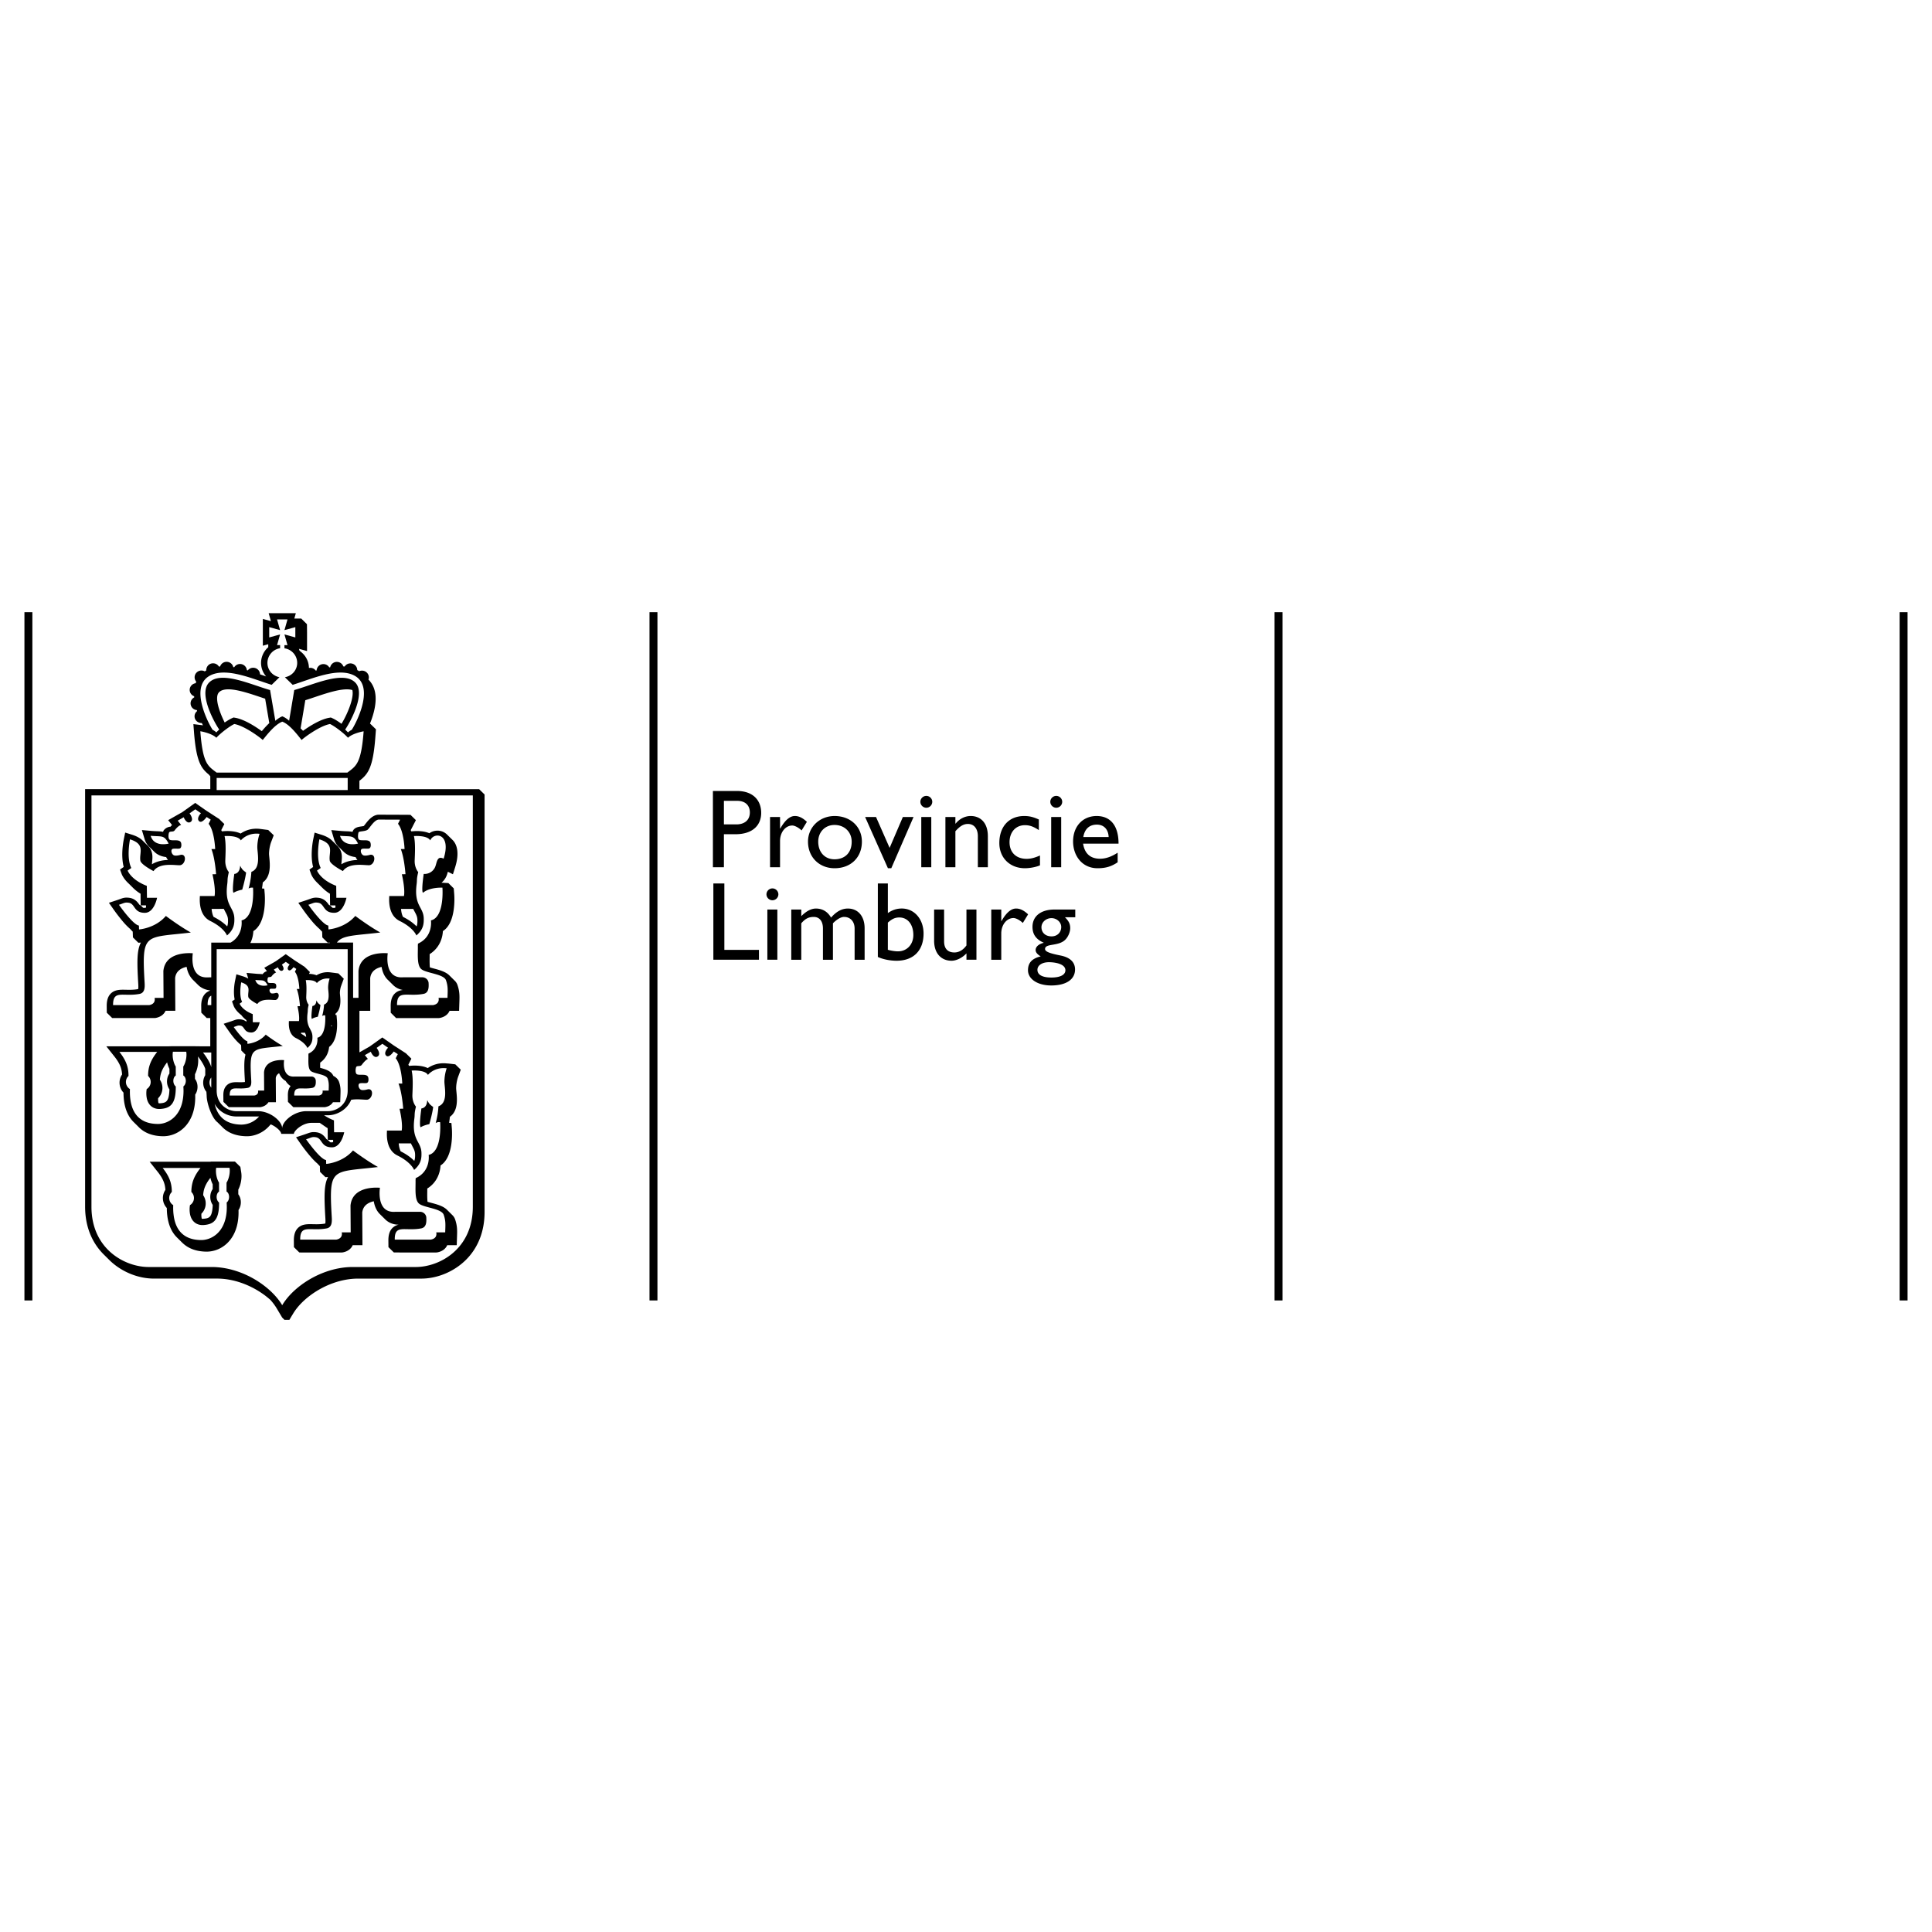 <svg xmlns="http://www.w3.org/2000/svg" width="2500" height="2500" viewBox="0 0 192.756 192.756"><path fill-rule="evenodd" clip-rule="evenodd" fill="#fff" d="M0 0h192.756v192.756H0V0z"/><path d="M2.834 61.078v68.668m62.363-68.668v68.668m62.362-68.668v68.668m62.363-68.668v68.668" fill="none" stroke="#000" stroke-width=".792" stroke-miterlimit="2.613"/><path fill-rule="evenodd" clip-rule="evenodd" d="M72.27 88.145h-1.098v7.608h4.549v-.982H72.27v-6.626zM76.56 95.753h.997v-5.008h-.997v5.008zm1.099-6.525a.598.598 0 0 0-.595-.592.598.598 0 0 0-.594.592c0 .323.27.591.594.591a.598.598 0 0 0 .595-.591zM78.945 90.744v5.01h.998v-3.636c.415-.48.75-.636 1.254-.636.494 0 .908.345.908 1.159v3.113h.997v-3.636c.358-.369.796-.647 1.121-.636.571 0 1.042.412 1.042 1.171v3.101h.998v-3.146c0-1.181-.65-1.963-1.669-1.963-.718 0-1.245.413-1.681.903-.337-.59-.862-.903-1.502-.903-.471 0-.952.245-1.467.758v-.658h-.999v-.001zM88.581 88.145h-.998v7.33c.494.233 1.21.378 1.873.378 1.679 0 2.688-1.015 2.688-2.71 0-1.439-.919-2.5-2.173-2.5-.504 0-.952.146-1.389.457v-2.955h-.001zm0 3.905c.425-.379.728-.514 1.143-.514.84 0 1.4.692 1.4 1.752 0 .948-.64 1.628-1.535 1.628-.292 0-.717-.068-1.008-.157V92.05zM97.42 95.753v-5.01h-.997v3.581c-.325.458-.751.703-1.199.703-.684 0-1.031-.4-1.031-1.104v-3.18h-.996v3.112c0 1.273.717 1.998 1.737 1.998.492 0 1.075-.291 1.49-.735v.635h.996zM98.898 90.744v5.01h.998v-2.622c0-.858.537-1.539 1.221-1.539.236 0 .627.201.93.491l.527-.859c-.416-.391-.795-.581-1.199-.581-.471 0-.953.369-1.455 1.249h-.023v-1.149h-.999zM107.279 90.744h-2.072c-1.355 0-2.195.658-2.195 1.73 0 .369.088.68.268.936.189.268.471.48.84.636v.023c-.48.112-.795.39-.795.714 0 .223.158.423.506.636-.875.212-1.268.645-1.268 1.383 0 .881.963 1.518 2.318 1.518 1.49 0 2.377-.602 2.377-1.596 0-.637-.383-1.183-1.457-1.395-1.008-.201-1.535-.369-1.535-.648 0-.59 1.367-.233 2.039-.948.234-.233.471-.714.471-1.127 0-.424-.135-.703-.527-1.093h1.031v-.769h-.001zm-1.4 1.741c0 .547-.402.937-.963.937-.605 0-1.01-.369-1.01-.915 0-.491.449-.904.998-.904.528 0 .975.402.975.882zm.416 4.318c0 .457-.518.725-1.391.725-.908 0-1.4-.268-1.4-.77 0-.445.471-.759 1.143-.759.617 0 1.648.167 1.648.804zM71.127 78.916v7.607h1.098v-3.292h1.144c1.77 0 2.576-.936 2.576-2.13 0-1.204-.762-2.186-2.431-2.186h-2.387v.001zm1.098.981h1.288c.998 0 1.3.602 1.3 1.16 0 .759-.525 1.193-1.344 1.193h-1.244v-2.353zM76.827 81.513v5.01h.998v-2.622c0-.859.538-1.539 1.221-1.539.236 0 .627.201.93.491l.527-.859c-.415-.39-.795-.581-1.198-.581-.471 0-.952.367-1.457 1.249h-.022v-1.149h-.999zM83.269 81.414c-1.501 0-2.655 1.115-2.655 2.555 0 1.54 1.11 2.655 2.655 2.655 1.614 0 2.722-1.072 2.722-2.655 0-1.485-1.142-2.555-2.722-2.555zm-.011.892c.998 0 1.715.703 1.715 1.674 0 1.083-.661 1.751-1.715 1.751-.963 0-1.623-.703-1.623-1.762 0-.96.683-1.663 1.623-1.663zM88.588 86.624h.336l2.22-5.111h-1.066l-1.321 3.08-1.356-3.08h-1.088l2.275 5.111zM91.916 86.523h.998v-5.01h-.998v5.01zm1.097-6.526a.597.597 0 0 0-.594-.591c-.325 0-.594.268-.594.591s.269.591.594.591a.596.596 0 0 0 .594-.591zM95.32 81.513h-.996v5.01h.996v-3.592c.471-.524.819-.725 1.256-.725.604 0 .985.479.985 1.216v3.101h.998v-3.091c0-1.372-.762-2.019-1.713-2.019-.561 0-1.121.278-1.502.759h-.024v-.659zM103.645 81.76c-.482-.211-.873-.346-1.455-.346-1.523 0-2.486 1.049-2.486 2.699 0 1.473 1.053 2.511 2.553 2.511.527 0 1.166-.134 1.502-.29v-.981c-.504.222-.908.334-1.334.334-1.031 0-1.703-.625-1.703-1.663 0-1.015.629-1.695 1.535-1.695.438 0 .818.112 1.389.492V81.76h-.001zM104.877 86.523h.998v-5.01h-.998v5.01zm1.1-6.526a.597.597 0 0 0-.594-.591c-.326 0-.594.268-.594.591s.268.591.594.591a.597.597 0 0 0 .594-.591zM111.51 85.073c-.584.38-1.154.602-1.76.602-.963 0-1.535-.513-1.691-1.506h3.539c0-1.852-.852-2.755-2.184-2.755-1.389 0-2.352 1.027-2.352 2.543 0 1.383.873 2.667 2.441 2.667.852 0 1.4-.19 2.006-.593v-.958h.001zm-3.43-1.562c.135-.792.594-1.238 1.355-1.238.707 0 1.143.479 1.176 1.238h-2.531zM48.346 79.267v41.657c0 1.922-.648 3.578-1.877 4.789-1.176 1.16-2.838 1.854-4.447 1.854h-6.309c-1.6 0-3.338.613-4.768 1.682-.737.553-1.326 1.184-1.705 1.82 0 0-.003-.002-.368.611h-.491l-.227-.225-.546-.918a5.46 5.46 0 0 0-.638-.854 10.14 10.14 0 0 0-.532-.436c-1.43-1.068-3.167-1.682-4.768-1.682h-6.309c-1.571 0-3.196-.66-4.369-1.77l-.693-.688c-1.183-1.205-1.808-2.832-1.808-4.717V78.734h12.49v-1.287a3.193 3.193 0 0 1-.151-.174c-.788-.636-1.257-1.345-1.478-4.268l-.058-.758.766.091.076.01.111.021-.11-.229c-.42.002-.726-.299-.726-.672 0-.213.102-.402.258-.526l-.029-.096a.677.677 0 0 1-.626-.671c0-.259.148-.484.366-.598l-.01-.111a.677.677 0 0 1-.445-.633c0-.342.259-.624.594-.667.02-.053.039-.105.06-.157a.67.67 0 0 1-.162-.436c0-.371.305-.674.683-.674.119 0 .231.03.331.085.046-.032.095-.063.145-.09-.003-.415.303-.716.682-.716.248 0 .466.13.585.327l.118-.012a.682.682 0 0 1 .647-.463c.327 0 .598.225.667.527l.092.014a.685.685 0 0 1 1.264.29l.089.026a.678.678 0 0 1 .542-.265c.371 0 .674.292.683.658l.326.111.282.097a2.039 2.039 0 0 1-.507-1.35c0-.615.276-1.18.717-1.566v-.298l-.539.149V61.75l.805.221-.224-.791h2.711l-.151.531h.689l.571.566.009.827v1.851l-.805-.223.051.179c.123.105.214.176.297.256.409.391.638.915.645 1.477a.68.68 0 0 1 .687.267l.078-.023a.68.68 0 0 1 .682-.632c.25 0 .464.133.583.331l.091-.014a.68.68 0 0 1 .667-.536c.298 0 .551.189.644.452l.13.011a.682.682 0 0 1 .576-.313.68.68 0 0 1 .684.666c.103.055.149.083.196.112a.703.703 0 0 1 .277-.056c.377 0 .683.302.683.674a.64.64 0 0 1-.04.22c.334.33.559.758.658 1.261.199 1.004-.126 2.192-.503 3.122.054.052.059.052.594.578l-.06.782c-.232 3.06-.732 3.693-1.59 4.355v.837h11.313l.634.001.54.528zM20.917 67.422c-2.139 1.181.093 5.135.301 5.393.142.074.27.163.367.258a4.89 4.89 0 0 1 .288-.29c-.21-.259-2.203-3.525-.995-4.702 1.202-1.173 4.103.208 6.068.765l.524 3.068c.228-.195.465-.358.695-.444.228.084.46.244.682.436l.511-3.06c1.967-.557 4.869-1.938 6.07-.765 1.207 1.177-.783 4.45-.994 4.708.105.097.202.193.287.284.097-.096.224-.181.366-.256.209-.257 2.442-4.214.302-5.396-1.638-.905-4.339.335-6.188.904l-.778-.758c.697-.121 1.228-.708 1.228-1.432 0-.412-.173-.787-.453-1.055a1.482 1.482 0 0 0-.815-.398l-.005-.318h.305l-.302-1.067 1.085.3v-1.028l-1.085.299.302-1.068h-1.041l.303 1.068-1.085-.299v1.028l1.085-.3-.303 1.067.304-.005v.314a1.49 1.49 0 0 0-1.265 1.462c0 .398.162.757.421 1.019.207.207.478.353.779.412l-.776.759c-1.849-.567-4.55-1.808-6.188-.903zm13.152 4.791c.459-.722 1.292-2.503 1.085-3.366-.856-.266-2.439.265-3.75.704-.327.111-.642.216-.944.311l-.448 2.677-.022.131c.085.081.167.162.245.244.666-.481 1.729-1.141 2.577-1.294l.192-.035.181.08c.214.094.542.298.884.548zm-7.201-.069l-.022-.126-.392-2.309-.473-.158c-1.532-.514-3.44-1.156-4.119-.494-.507.494.044 2.014.555 3.029.276-.19.53-.345.707-.422l.179-.08.194.035c.868.156 1.961.844 2.624 1.33.207-.248.462-.54.747-.805zm-6.882.815c.249 3.295.777 3.465 1.629 4.125l13.042-.001c.849-.657 1.375-.831 1.623-4.12-.213.032-1.151.239-1.559.643-.486-.531-1.417-1.204-1.796-1.371-1.01.181-2.543 1.318-2.833 1.591-.262-.298-1.127-1.528-1.927-1.825-.8.297-1.69 1.526-1.954 1.825-.287-.273-1.821-1.41-2.831-1.591-.381.167-1.31.84-1.796 1.371-.4-.396-1.312-.603-1.547-.64l-.051-.007zm1.629 5.864h13.074v-1.208H21.615v1.208zm25.559 41.57V79.36H9.125v41.032c0 4.242 3.349 6.018 5.698 6.018h6.31c1.736 0 3.613.658 5.15 1.809.218.164.424.332.616.506.527.477.953.984 1.257 1.496.414-.697 1.052-1.387 1.869-2.002 1.538-1.15 3.415-1.809 5.151-1.809h6.308c2.349 0 5.69-1.775 5.69-6.017z"/><path fill-rule="evenodd" clip-rule="evenodd" d="M21.836 81.684l.543.531-.527.519-.697-.687.681-.363z"/><path d="M15.031 83.388c.354 1.177 1.796.776 1.796.776l-.089-.159c-.413-.705-.653-.519-1.707-.617zm18.895 0c.354 1.177 1.797.776 1.797.776l-.088-.159c-.413-.705-.654-.519-1.709-.617zM21.078 107.5a.828.828 0 0 0-.001 1.018l.001-1.018zm-.541-2.104c.253.377.446.723.541 1.072v-1.459h-.825c.105.134.2.262.284.387zm.541-5.117v-.943c-.237.123-.369.385-.362.943h.362zm19.533 13.795h-.831c.024.318.09.582.195.795.631.316 1.064.654 1.357.951.081-.201.087-.406.082-.646-.007-.312-.106-.502-.259-.789-.05-.096-.105-.199-.159-.311h-.385zm3.132-3.695c.997-.363.589-1.91.596-2.482.008-.734.226-1.312.226-1.312-1.239-.154-1.869.658-1.869.658-.297-.537-1.626-.432-1.626-.432.167.711.096 1.836.075 2.432-.026.736.355 1.164.355 1.164-.185.775-.097.715-.158 1.189-.285 2.199.682 2.262.708 3.441.011.518-.026 1.084-.735 1.688 0 0-.274-.76-1.666-1.443-1.279-.629-1.021-2.406-1.044-2.488h1.47s.152-.562-.212-2.172l.364-.008s-.106-1.592-.468-2.508h.376s-.065-1.814-.655-2.521l.21-.414-.407-.262s-.445.646-.721.439c-.327-.246.052-.725.157-.814l-.567-.396-.574.41s.499.633.083.865c-.315.178-.58-.258-.663-.482l-.599.34.307.377s-.233.08-.612.592c-.144.197-.436.055-.552.205-.091.221-.101.67.084.742.301.115.879-.072 1.075.219.078.117.128.59-.119.646-.17.039-.423-.016-.655.027-.289.051-.141.627.171.672.276.039.575-.072.642-.078.563-.051.459.893-.052 1.035-.189.053-.95-.098-1.651.018-.435 1.053-1.498 1.543-2.301 1.543h-.4c.256.176.579.354.983.51l.013 1.188h1.01s-.278 1.502-1.22 1.502c-1.146 0-.932-.91-1.625-1.01-.368-.051-.407.027-.958.209 0 0 1.403 2.004 1.993 2.068l.013.387s1.613-.104 2.674-1.344c0 0 1.337 1.01 2.494 1.654-4.631.553-4.91-.051-4.613 5.002.026.447.032 1.018-.507 1.121-1.644.309-2.658-.449-2.64 1.119h3.602c.453-.084.611-.361.542-.723h.891l-.017-2.674c.156-1.689 1.991-1.846 2.936-1.775 0 0-.419 2.57 1.557 2.396h2.44c.079 0 .281.02.448.182a.636.636 0 0 1 .179.354c.025.447.031 1.018-.508 1.121-1.642.309-2.657-.449-2.638 1.119h3.6c.455-.084.611-.361.541-.723h.892c.018-.691.075-1.104-.148-1.75-.214-.621-1.871-.695-2.422-1.084-.508-.359-.372-1.518-.388-2.379l.014-.195c1.538-.697 1.293-2.316 1.293-2.316 1.382-.328 1.146-3.27 1.146-3.27-.321-.033-.446.096-.446.096a7.856 7.856 0 0 0 .276-1.675zm-20.168 1.014a2.558 2.558 0 0 1-1.759-.73 2.336 2.336 0 0 1-.4-.531c.127.561.345.969.613 1.27.602.674 1.447.791 2.034.801a2.377 2.377 0 0 0 1.784-.809h-2.272v-.001zm-7.798-1.825c-.011.18 0 .342.032.484a.256.256 0 0 0 .15.025c.538-.041.785-.131.898-.832.027-.158.042-.348.047-.557a1.404 1.404 0 0 1-.238-.891c.016-.258.1-.498.238-.688l-.001-.475a2.773 2.773 0 0 1-.229-.646c-.329.422-.531.797-.633 1.172a2.718 2.718 0 0 0-.088.564 1.442 1.442 0 0 1-.176 1.844zm6.167-18.888h-.831c.024.317.091.582.195.795.633.315 1.064.654 1.358.951.079-.203.086-.408.082-.646-.008-.314-.108-.503-.259-.789-.052-.099-.106-.201-.159-.312h-.386v.001zm19.282 0h-1.215c.024.317.089.582.195.795.632.315 1.064.654 1.358.951.08-.203.086-.408.082-.646-.007-.314-.107-.503-.258-.789a5.945 5.945 0 0 1-.162-.311zm-20.148 3.362h1.93c1.311-.744 1.091-2.211 1.091-2.211 1.381-.328 1.145-3.268 1.145-3.268-.321-.033-.446.094-.446.094.245-.811.28-1.672.28-1.672.996-.362.587-1.912.594-2.483.009-.733.227-1.312.227-1.312-1.24-.154-1.869.656-1.869.656-.298-.535-1.626-.431-1.626-.431.166.711.095 1.836.074 2.432-.025.736.354 1.164.354 1.164-.183.776-.096.715-.158 1.19-.285 2.2.682 2.263.708 3.439.011.521-.026 1.087-.734 1.691 0 0-.274-.761-1.665-1.444-1.281-.63-1.023-2.407-1.044-2.488h1.468s.152-.565-.21-2.173l.362-.009s-.104-1.59-.467-2.509h.376s-.066-1.811-.656-2.517l.211-.416-.408-.263s-.445.647-.721.439c-.328-.246.052-.725.158-.813l-.568-.396-.572.409s.497.634.082.867c-.315.177-.581-.258-.664-.483l-.598.341.34.428s-.271.037-.645.542c-.144.193-.436.053-.554.204-.091.22-.099.669.084.742.302.116.878-.072 1.075.22.079.116.128.59-.118.646-.171.039-.424-.016-.655.026-.289.052-.142.629.17.673.276.039.576-.072.642-.077.564-.052.46.892-.053 1.033-.3.085-2.044-.349-2.7.595 0 0-1.247-.646-1.312-1.033-.135-.801.538-1.643-1.035-2.135 0 0-.381 1.849.131 2.858l-.367.258s.332.919 1.914 1.526l.013 1.19h1.01s-.279 1.5-1.221 1.5c-1.146 0-.932-.911-1.625-1.008-.367-.052-.407.026-.958.207 0 0 1.404 2.005 1.992 2.07l.014.388s1.613-.103 2.675-1.345c0 0 1.337 1.009 2.495 1.655-4.632.552-4.912-.052-4.615 5.002.026.447.032 1.02-.507 1.121-1.643.311-2.656-.449-2.639 1.119h3.601c.455-.084.612-.361.542-.723h.892l-.018-2.674c.157-1.69 1.992-1.846 2.937-1.776 0 0-.229 1.399.447 2.063.197.195.472.326.852.342l.541-.004v-3.467h.001zm11.696-1.315s1.612-.103 2.674-1.345c0 0 1.337 1.009 2.496 1.655-2.562.306-3.792.253-4.33 1.004h1.614l.003 5.515h.536l-.002-2.674c.158-1.69 1.978-1.846 2.922-1.776 0 0-.42 2.569 1.555 2.397h1.891c.079 0 .281.018.448.182a.629.629 0 0 1 .178.354c.027.447.032 1.02-.507 1.121-1.644.311-2.657-.449-2.64 1.119h3.601c.455-.084.613-.361.543-.723h.89c.018-.691.075-1.105-.148-1.75-.214-.621-1.871-.695-2.422-1.084-.508-.357-.371-1.518-.388-2.381l.013-.193c1.538-.698 1.293-2.318 1.293-2.318 1.381-.328 1.146-3.268 1.146-3.268s-1.262-.065-1.935.509c0 0-.199.016.068-1.88a1.15 1.15 0 0 0 1.189-.823c.144-.454.196-.996.8-.699.799-2.534-.958-2.704-1.338-1.823-.297-.535-1.626-.431-1.626-.431.167.711.096 1.836.075 2.432-.027.736.354 1.164.354 1.164-.185.776-.097.715-.158 1.19-.285 2.2.683 2.263.709 3.439.011.521-.026 1.087-.735 1.691 0 0-.274-.761-1.664-1.444-1.281-.63-1.023-2.407-1.045-2.488h1.468c.001 0 .154-.565-.208-2.173l.362-.009s-.106-1.59-.468-2.509h.376s-.066-1.811-.655-2.517l.211-.413-2.159-.008c-.41.061-.782.69-1.027.958-.197.251-.922.177-.964.321-.064.229-.1.669.084.742.301.116.878-.072 1.075.22.078.116.128.59-.118.646-.171.039-.424-.016-.657.026-.288.052-.142.629.169.673.276.039.577-.072.644-.077.564-.052.459.892-.052 1.033-.301.085-2.046-.349-2.701.595 0 0-1.246-.646-1.311-1.033-.135-.801.538-1.643-1.036-2.135 0 0-.38 1.849.131 2.858l-.367.258s.332.919 1.914 1.526l.013 1.19h1.009s-.277 1.5-1.219 1.5c-1.146 0-.932-.911-1.626-1.008-.366-.052-.405.026-.956.207 0 0 1.403 2.005 1.992 2.07l.016.387zm-2.209 18.134h2.168c.806 0 1.955-.609 1.955-2.066V94.698H21.617v14.097c0 1.457 1.15 2.066 1.958 2.066h2.166c1.209 0 2.41.988 2.414 1.719.002-.73 1.203-1.719 2.41-1.719zm-12.271-2.466c.352-.283.303-.92-.01-1.094l.001-.889c.211-.326.383-.951.298-1.48H17.25c-.086.527.073 1.152.285 1.479l.002.891c-.301.186-.344.816.001 1.096.002.346-.016.639-.056.887-.171 1.051-.714 1.299-1.478 1.355-.686.049-1.198-.336-1.354-1.045a2.576 2.576 0 0 1-.015-.938.83.83 0 0 0 .14-1.312c0-.332.032-.635.115-.938.126-.465.37-.926.793-1.459h-3.77c.423.533.668.994.793 1.459.083.305.116.604.116.938a.83.83 0 0 0 .141 1.312c-.012.344 0 .656.032.938.258 2.256 1.812 2.531 2.729 2.543.977.018 2.396-.689 2.567-2.854.024-.272.026-.569.003-.889zm27.137-2.204s-.004.004.539.531l-.271.736c-.001.006-.182.494-.189 1.102 0 .08.014.221.028.371.068.688.188 1.9-.65 2.49-.018.162-.042.369-.08.6l.23.023.041.52c.027.318.188 2.883-1.128 3.715-.035.711-.343 1.691-1.32 2.299l-.003.346c-.004.248-.009.668.027.979.125.037.257.074.372.104.56.148 1.177.314 1.552.676l.546.541c.124.121.222.262.281.434.228.66.211 1.137.191 1.688l-.029.887h-.949c-.157.361-.5.623-.978.715l-.119.012H39.92l-.626-.002-.539-.531-.006-.617c-.004-.381.033-.932.412-1.301.179-.174.384-.27.604-.32-.689-.014-1.121-.307-1.37-.57l-.456-.449-.081-.08c-.333-.354-.495-.809-.568-1.24-.553.125-1.074.43-1.148 1.125l.021 3.26h-.975c-.155.361-.499.623-.976.715l-.121.012h-3.6l-.627-.002-.539-.531-.006-.617c-.005-.381.034-.932.412-1.301.403-.395.939-.383 1.505-.371.359.008.765.016 1.215-.066.019-.061.031-.193.015-.475-.132-2.238-.148-3.396.262-4.166 0 0-.001-.002-.258.014l-.538-.529-.019-.572a6.005 6.005 0 0 1-.248-.262c-.226-.189-.5-.469-.842-.881a17.017 17.017 0 0 1-.808-1.053l-.479-.686.8-.262c.129-.043.226-.078.313-.109.319-.117.521-.182.934-.123.556.076.825.447.986.68.157.088.277.201.372.311.049.008.106.012.178.012.04 0 .079-.014.119-.039l-.003-.213h-.532l-.008-.617-.005-.543-.18-.117-.614-.42h-.793c-.93 0-1.777.789-1.78 1.098h-1.266c-.001-.127-.143-.332-.374-.531 0 0-.145-.115-.222-.17a2.501 2.501 0 0 0-.453-.244l-.151.17c-.583.648-1.431 1.031-2.268 1.016-1.056-.016-1.884-.344-2.466-.975l-.425-.418c-.604-.461-1.078-1.973-1.078-2.637l-.028-.402a1.46 1.46 0 0 1-.114-1.662v-.631c-.082-.244-.223-.52-.472-.889a5.107 5.107 0 0 0-.256-.348 3.094 3.094 0 0 1-.297 1.777v.463c.14.182.228.414.249.67.028.33-.055.648-.228.9.01.25.004.49-.015.721-.188 2.389-1.796 3.453-3.209 3.43-.991-.014-1.787-.309-2.358-.859 0 0 .003-.002-.579-.576-.518-.521-.844-1.26-.951-2.195a6.858 6.858 0 0 1-.04-.721 1.442 1.442 0 0 1-.142-1.808 2.846 2.846 0 0 0-.088-.564c-.107-.395-.324-.787-.681-1.236l-.802-1.01h6.095l.542-.014h1.874l1.128.014h.73v-2.824l-.358-.002s.002-.004-.535-.533l-.008-.613c-.003-.281-.012-1.135.702-1.504l.199-.102c-.46-.051-.861-.219-1.17-.504l-.097-.096-.417-.412c-.424-.416-.598-.893-.675-1.342-.552.123-1.073.428-1.147 1.123l.02 3.262h-.973c-.157.359-.499.621-.978.713l-.119.012H11.82l-.627-.002-.538-.531-.007-.617c-.004-.383.033-.934.412-1.301.404-.395.939-.383 1.506-.371.358.008.764.016 1.216-.066.018-.061.031-.193.015-.475-.133-2.239-.15-3.398.261-4.166l-.257.016c0-.007-.005-.007-.539-.532l-.019-.574a6.608 6.608 0 0 1-.248-.261 7.001 7.001 0 0 1-.842-.882 17.022 17.022 0 0 1-.806-1.052l-.48-.685.801-.264c.128-.041.226-.077.312-.109.319-.118.521-.181.935-.122.555.079.825.445.987.68.156.088.276.2.371.31.049.008.106.011.177.011.042 0 .08-.013.119-.039l-.002-.212h-.532l-.007-.618-.005-.542a4.06 4.06 0 0 1-.831-.668l-.35-.346c-.511-.469-.678-.884-.705-.956l-.16-.443.366-.258c-.307-1.138-.031-2.567.007-2.75l.14-.68.671.209c.544.17.896.397 1.124.646l.409.404c.595.526.531 1.187.487 1.631a3.89 3.89 0 0 0-.021.27c.509-.308 1.086-.41 1.605-.43a1.156 1.156 0 0 1-.189-.288c-.437-.047-.881-.211-1.209-.556l-.458-.453a1.739 1.739 0 0 1-.488-.802l-.266-.884.932.085c.217.02.397.026.556.033.218.008.425.016.624.061l.051-.125a.941.941 0 0 1 .697-.39c.05-.061.101-.117.149-.167l-.385-.483.634-.361.6-.339.189-.109.908-.65.368-.262.37.259.567.397.193.133.353.229.407.263.471.305-.07.139.137.088.471.305-.251.498-.05.096.062.124.213-.016c.291-.023 1.069-.049 1.659.238.406-.281 1.064-.573 1.967-.459 0 0 .786.103.785.104l.547.525-.28.739c-.001.006-.18.496-.187 1.102-.001.079.012.221.028.372.067.688.187 1.901-.651 2.491a10.25 10.25 0 0 1-.08.6l.229.024.043.518c.025.321.187 2.889-1.134 3.719-.016.316-.084.75-.298 1.184h7.923c.027-.037.025-.043-.206-.028l-.537-.529-.02-.57a7.461 7.461 0 0 1-.247-.261 7.141 7.141 0 0 1-.843-.882 17.022 17.022 0 0 1-.806-1.052l-.479-.685.8-.264c.128-.041.226-.077.313-.109.319-.118.521-.181.935-.122.555.079.825.445.986.68.156.088.276.2.372.31.049.008.107.011.178.011a.208.208 0 0 0 .119-.039l-.002-.212h-.532l-.008-.618-.005-.542a4.234 4.234 0 0 1-.734-.571l-.545-.539c-.434-.429-.581-.792-.604-.86l-.161-.443.365-.258c-.306-1.138-.03-2.567.007-2.75l.141-.68.671.209c.491.153.825.352 1.053.571l.531.525c.541.518.479 1.153.437 1.584-.009.094-.019.185-.02.27.507-.308 1.084-.41 1.604-.43a1.125 1.125 0 0 1-.188-.288c-.42-.044-.845-.198-1.169-.513l-.547-.541a1.763 1.763 0 0 1-.441-.756l-.265-.884.931.085c.217.02.397.026.558.033.218.008.426.016.625.061.136-.438.591-.502.864-.54.071-.01.195-.028.264-.046l.137-.173c.283-.366.672-.867 1.236-.949l.097-.007 2.158.008 1.027.006s.006 0 .541.53l-.465.904-.05.094.06.121.215-.016c.279-.023 1.006-.048 1.586.204a1.392 1.392 0 0 1 1.277-.176c.183.066.357.176.507.328l.495.487c.484.45.739 1.333.292 2.752l-.222.702-.505-.249-.072.247c-.115.362-.32.643-.565.848l.132.004.556.029.538.533.043.543c.027.321.187 2.884-1.128 3.716-.035.71-.343 1.689-1.32 2.297l-.002.347c-.004.249-.01.668.026.979.125.037.257.072.371.104.579.154 1.214.324 1.586.709l.473.467c.144.129.256.283.321.475.228.66.21 1.135.191 1.686l-.009.281-.019.609h-.952c-.155.359-.499.621-.977.713l-.119.012h-4.238s.004-.004-.534-.535l-.006-.615c-.004-.383.033-.934.412-1.301.231-.227.504-.318.801-.355a1.795 1.795 0 0 1-1.015-.533l-.436-.434a1.67 1.67 0 0 1-.104-.098c-.332-.354-.493-.807-.568-1.237-.545.126-1.059.431-1.134 1.122l.004 3.262h-1.078v4.143l.22-.125.598-.342.191-.109.336-.238.572-.41.366-.264.371.26.568.396.191.135.355.229.406.262.469.305.54.531-.252.498-.048.096.062.125.212-.016c.29-.023 1.07-.049 1.658.236.407-.279 1.065-.57 1.967-.457.001-.014.789.083.788.085z" fill-rule="evenodd" clip-rule="evenodd"/><path d="M42.625 109.758c-.027.828-.582.828-.582.828-.268 1.896-.068 1.879-.068 1.879.314-.205.86-.311.86-.311.332-1.172.383-1.707.383-1.707-.331-.258-.383-.275-.593-.689zM24.553 87.053c-.333-.259-.385-.276-.595-.69-.026.828-.582.828-.582.828-.266 1.896-.068 1.88-.068 1.88.314-.208.86-.311.86-.311.333-1.172.385-1.707.385-1.707zM24.065 116.947l-.084-.521.002-.002-.003-.002-.538-.529v-.004h-2.414l-.002.016H14.93l.804 1.01c.357.449.572.842.681 1.236.048.176.076.359.088.564a1.448 1.448 0 0 0 .141 1.808c.001.252.013.494.041.721.106.939.434 1.682.957 2.203h-.001l.581.576.002-.002c.57.545 1.362.84 2.349.855 1.414.021 3.02-1.043 3.208-3.432.019-.229.024-.471.016-.721.173-.252.255-.57.227-.9a1.318 1.318 0 0 0-.25-.672l.001-.463c.225-.436.393-1.11.29-1.741zm-3.97 4.143a1.44 1.44 0 0 0 .175-1.844c.012-.205.04-.389.088-.564.103-.375.305-.748.633-1.172.052.23.13.453.229.646l.001.477a1.323 1.323 0 0 0-.238.688c-.021.326.066.641.239.891a4.1 4.1 0 0 1-.047.555c-.114.703-.361.791-.9.832a1.137 1.137 0 0 1-.144-.002l-.005-.021a1.726 1.726 0 0 1-.031-.486zm2.518-1.113c.021.32.02.617-.001.889-.171 2.162-1.589 2.871-2.567 2.855-.917-.014-2.472-.289-2.729-2.547-.034-.279-.046-.592-.034-.938a.83.83 0 0 1-.14-1.311 3.48 3.48 0 0 0-.115-.938c-.127-.465-.371-.926-.795-1.459h3.771c-.424.533-.667.994-.794 1.459a3.516 3.516 0 0 0-.116.938.83.83 0 0 1-.139 1.311 2.6 2.6 0 0 0 .013.938c.157.711.67 1.096 1.356 1.047.763-.057 1.307-.305 1.478-1.355.04-.248.059-.541.056-.887-.346-.279-.303-.91-.001-1.096l-.003-.891c-.212-.326-.37-.951-.285-1.479h1.333c.085.529-.087 1.156-.3 1.482v.887c.314.177.362.811.012 1.095zm1.17 1.421l-.596-.025.596.025zM31.567 99.803c-.018.564-.397.564-.397.564-.182 1.295-.047 1.285-.047 1.285.215-.143.587-.213.587-.213.228-.801.262-1.166.262-1.166-.225-.175-.262-.187-.405-.47z" fill-rule="evenodd" clip-rule="evenodd"/><path d="M33.763 97.119l-.014.014.005-.014c0-.004-.783-.104-.783-.104a2.15 2.15 0 0 0-1.391.287c-.25-.1-.526-.133-.75-.143l.089-.174-.004-.004.002-.002-.536-.527h-.001l-.47-.305-.278-.179-.238-.154-.127-.089-.39-.271-.369-.257-.368.263-.392.28-.221.157-.121.069-.406.232-.634.36.268.334a.755.755 0 0 0-.407.27l-.025.031a3.907 3.907 0 0 0-.302-.021c-.105-.004-.226-.008-.368-.023l-.934-.084.172.574a2.413 2.413 0 0 0-.512-.225l-.673-.209-.139.682c-.025.121-.201 1.033-.033 1.832l-.265.186.161.443c.024.066.197.496.762.92.113.152.278.334.515.514l.001.158a1.06 1.06 0 0 0-.53-.23c-.323-.045-.493.006-.736.096l-.206.072-.8.264.479.684c.526.752.915 1.162 1.2 1.389.021.023.042.049.062.07l.018.518.001.012.004-.002.415.412c-.165.588-.131 1.404-.062 2.586.004.059.005.104.005.141-.231.027-.445.023-.639.02-.393-.008-.837-.02-1.173.309-.314.307-.345.736-.342 1.031l.007.619h.001l.535.529.003-.004v.006h3.145l.059-.012c.338-.064.599-.238.749-.482h.748l-.016-2.414a.61.61 0 0 1 .335-.477c.072.182.174.359.317.51.086.09.197.186.338.264a1.438 1.438 0 0 0 .491.504c-.25.297-.278.686-.274.957l.007.617-.001.002h.001l.536.529.002-.004v.006h3.146l.059-.012c.338-.064.599-.238.749-.482h.723l.021-.609.005-.189c.013-.379.026-.736-.14-1.221-.101-.289-.313-.477-.571-.609-.218-.494-.792-.662-1.315-.803-.003-.139-.001-.283 0-.389l.001-.131c.618-.43.844-1.064.892-1.564.887-.65.809-2.295.78-2.664l-.042-.52-.114-.012.016-.125c.586-.482.499-1.365.452-1.826-.008-.09-.018-.189-.018-.232.004-.377.115-.684.116-.688l.261-.711.018-.02-.542-.536zm-3.399 5.912h.056c.082.158.118.244.12.387a.589.589 0 0 1 .001.041 4.235 4.235 0 0 0-.489-.322 1.336 1.336 0 0 1-.027-.105h.339v-.001zm-3.726-4.838c.02.033.04.068.061.109 0 0-.985.273-1.226-.529.719.065.884-.062 1.165.42zm6.099.338c-.005.391.274 1.447-.406 1.695 0 0-.024.588-.192 1.143 0 0 .086-.088.306-.066 0 0 .162 2.008-.781 2.232 0 0 .167 1.105-.884 1.582l-.01.133c.012.588-.081 1.381.265 1.625.376.264 1.506.314 1.654.738.151.441.113.725.101 1.195h-.608c.048.246-.059.436-.369.494h-2.459c-.011-1.07.68-.553 1.802-.764.368-.07.364-.461.346-.766a.427.427 0 0 0-.428-.365h-1.666c-1.349.117-1.062-1.637-1.062-1.637-.644-.049-1.897.059-2.004 1.213l.012 1.824h-.608c.047.246-.06.436-.371.494h-2.458c-.011-1.07.68-.553 1.802-.764.368-.07.365-.461.346-.766-.203-3.449-.012-3.039 3.15-3.414-.79-.441-1.703-1.131-1.703-1.131-.725.848-1.825.918-1.825.918l-.01-.266c-.402-.043-1.36-1.412-1.36-1.412.376-.123.403-.176.653-.141.473.066.327.688 1.109.688.644 0 .833-1.023.833-1.023h-.69l-.008-.812c-1.08-.414-1.308-1.041-1.308-1.041l.251-.178c-.349-.688-.089-1.951-.089-1.951 1.074.336.614.91.707 1.457.044.264.895.707.895.707.448-.645 1.638-.35 1.843-.406.351-.098.421-.74.036-.707-.045.004-.25.08-.439.055-.212-.031-.312-.424-.116-.461.159-.027.332.01.448-.016.168-.039.134-.363.08-.443-.134-.197-.528-.07-.733-.15-.127-.047-.121-.354-.057-.506.079-.102.278-.006.375-.139.257-.344.442-.369.442-.369l-.233-.293.409-.232c.056.152.237.451.453.33.284-.158-.056-.592-.056-.592l.391-.279.388.271c-.072.061-.332.389-.107.557.187.141.492-.301.492-.301l.277.18-.143.281c.403.484.448 1.719.448 1.719h-.258c.248.629.32 1.715.32 1.715l-.25.006c.25 1.096.145 1.482.145 1.482h-1.002c.015.057-.162 1.268.712 1.697.95.467 1.137.986 1.137.986.483-.412.51-.799.501-1.154-.019-.803-.678-.846-.484-2.348.043-.324-.018-.283.108-.811 0 0-.26-.293-.242-.797.015-.404.063-1.174-.051-1.66 0 0 .906-.07 1.11.295 0 0 .429-.553 1.275-.447.002.002-.146.396-.152.896zm.303 3.879l.018-.121.077.045a.45.45 0 0 1-.095.076z" fill-rule="evenodd" clip-rule="evenodd"/></svg>